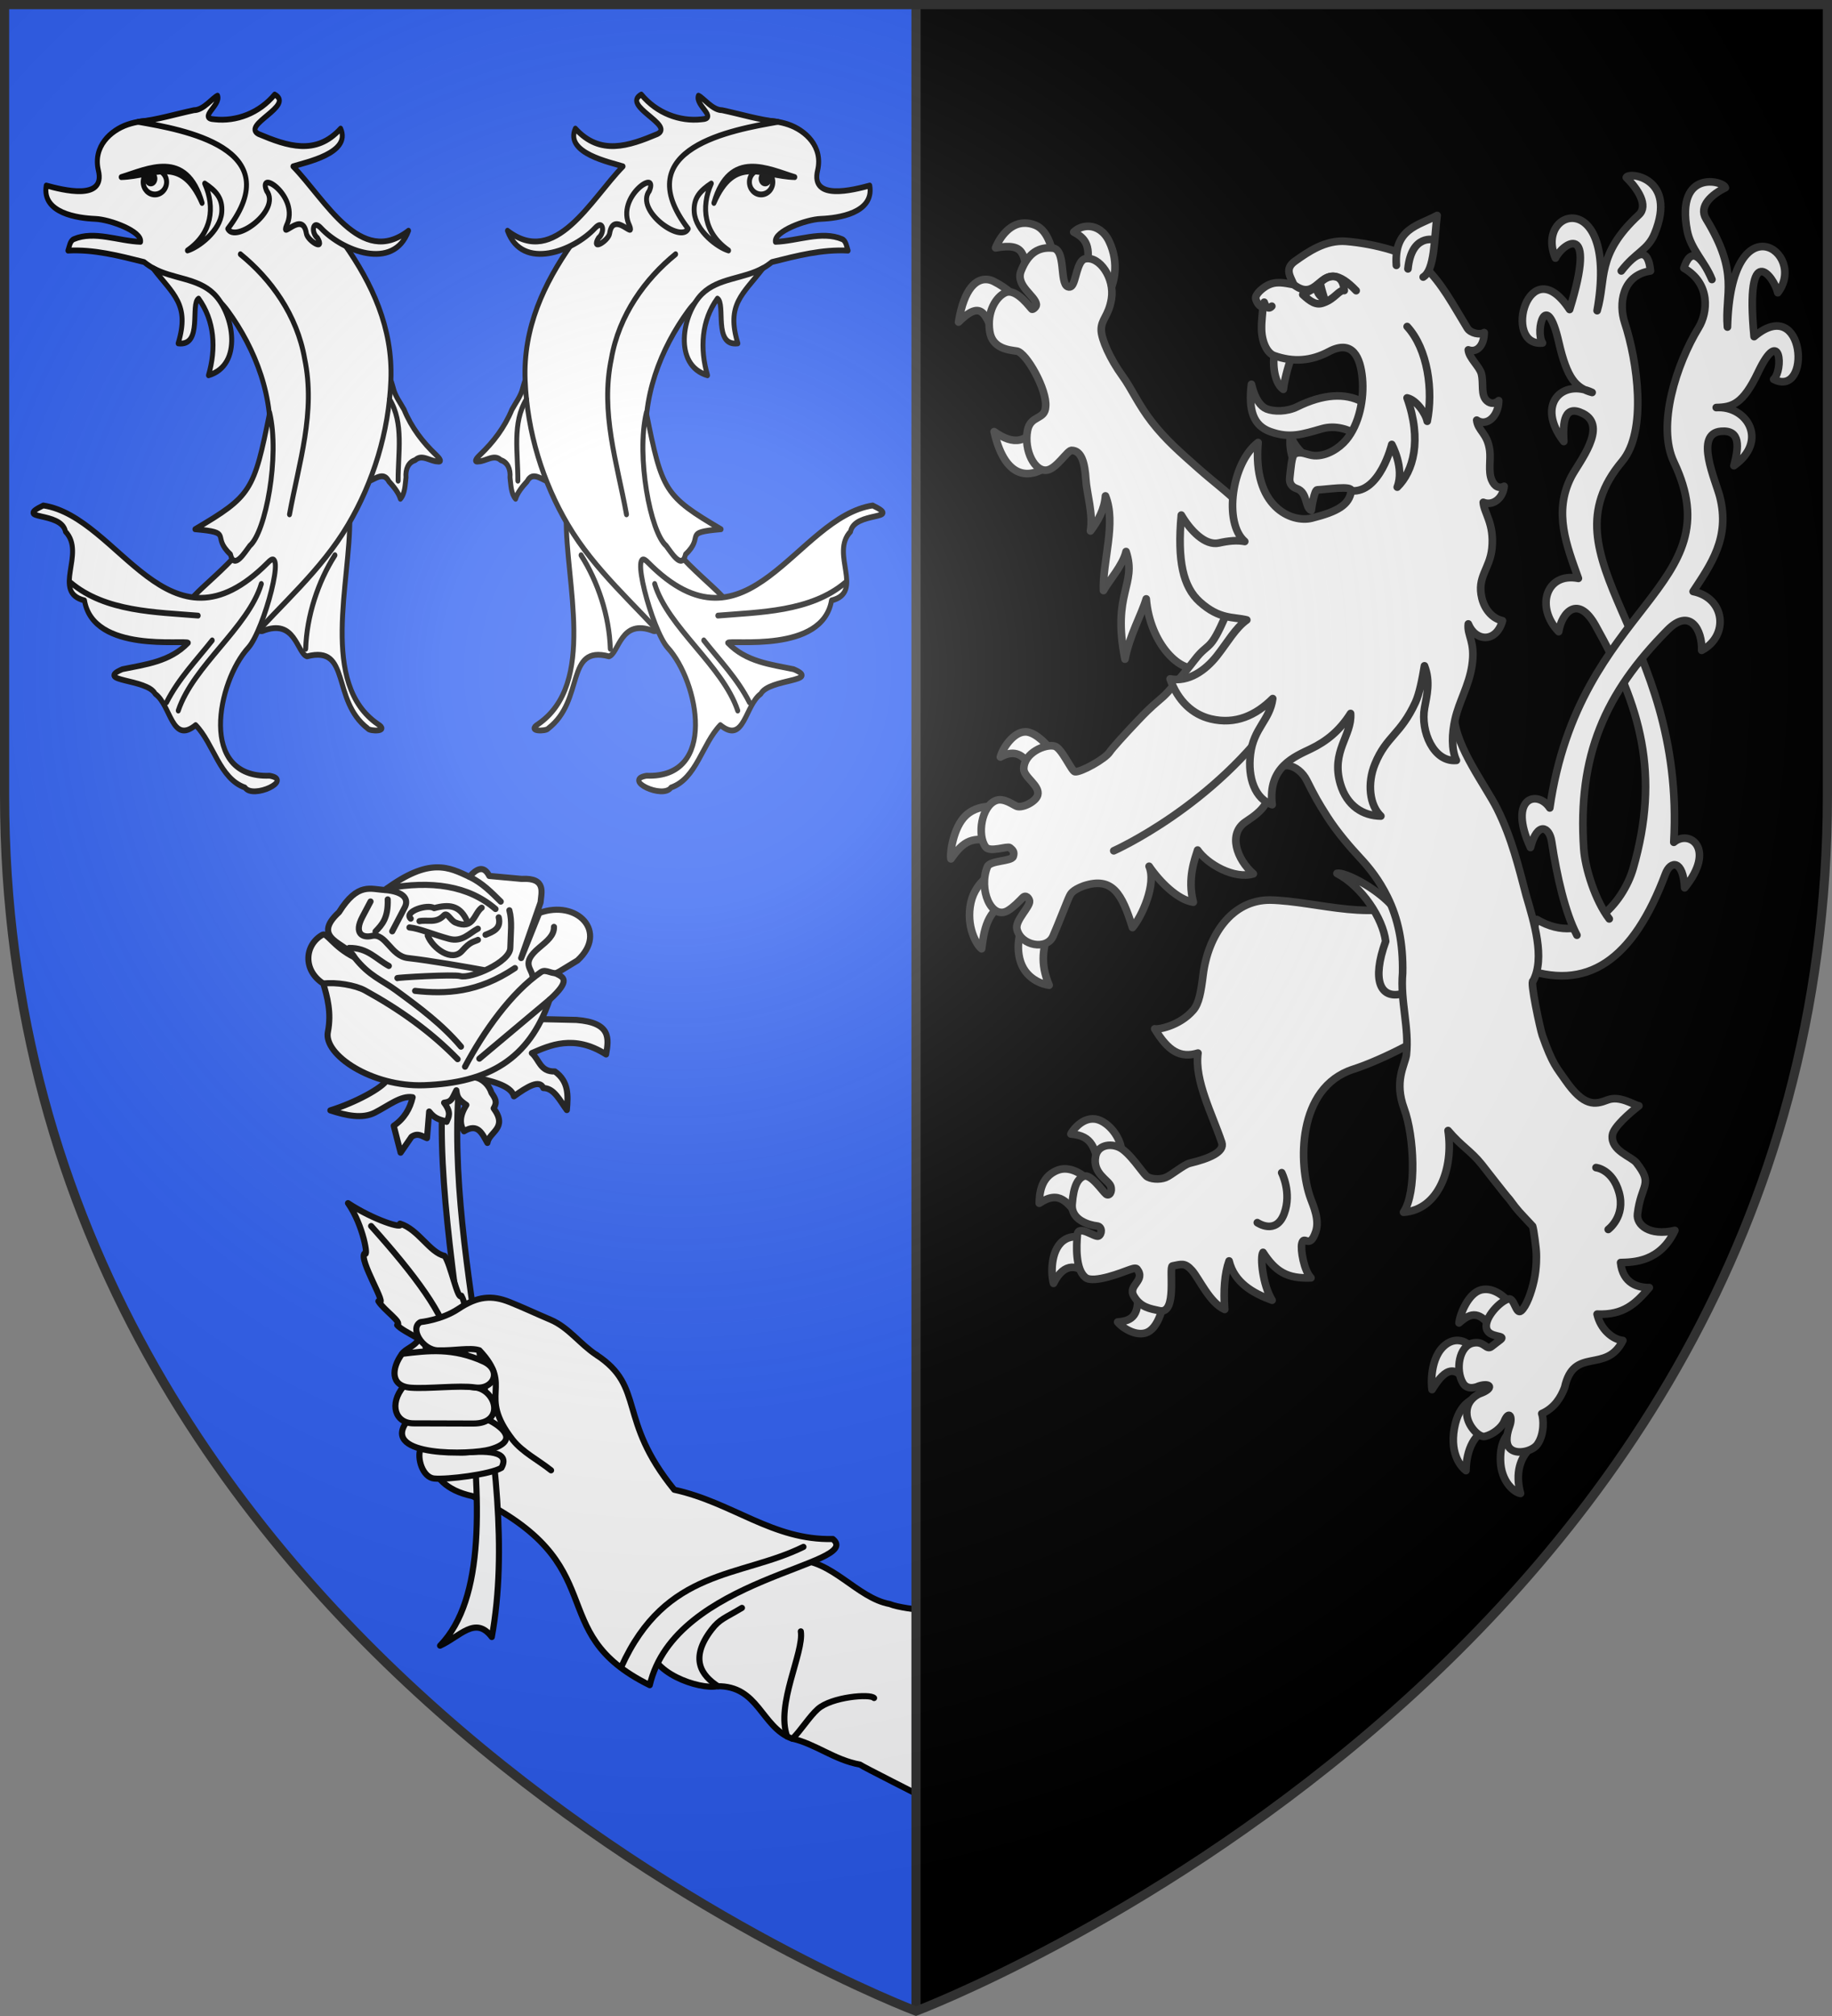 <?xml version="1.0" encoding="UTF-8" standalone="no"?><svg height="660" width="600" xmlns="http://www.w3.org/2000/svg" xmlns:xlink="http://www.w3.org/1999/xlink"><rect width="100%" height="100%" fill="#808080" stroke="none"/><radialGradient id="a" cx="221.445" cy="226.331" gradientTransform="matrix(1.353 0 0 1.349 -77.629 -85.747)" gradientUnits="userSpaceOnUse" r="300"><stop offset="0" stop-color="#fff" stop-opacity=".314"/><stop offset=".19" stop-color="#fff" stop-opacity=".251"/><stop offset=".6" stop-color="#6b6b6b" stop-opacity=".125"/><stop offset="1" stop-opacity=".125"/></radialGradient><path d="m300 658.5v-657h-298.5v259.477c0 285.273 298.5 397.523 298.5 397.523z" fill="#2b5df2" fill-rule="evenodd"/><g stroke="#000" stroke-linecap="round" stroke-linejoin="round" stroke-width="2" transform="matrix(1 0 0 1 -.001 -.007)"><path d="m260.683 510.781c-.377.012-.772.022-1.156.062-10.13 1.453-19.685 7.904-28.338 12.298-10.161 4.203-12.619 4.416-18.222 14.605-.983 9.909 16.434 15.523 21.846 14.298 13.645-.238 14.425 13.263 24.433 17.104 7.807 1.705 13.838 6.987 22.402 8.552.865.685 20.326 10.469 21.846 11.303.113-28.665 1.053-23.523.04-61.65-3.427-.42-9.457-1.105-12.138-2.214-10.769-1.966-19.041-14.734-30.713-14.358z" fill="#fff" fill-opacity=".994" fill-rule="evenodd" stroke-width="2"/><path d="m212.806 551.699c8.251-35.472 70.323-39.222 59.952-47.85-19.658.498-32.811-11.951-51.924-16.124-18.85-23.187-9.347-33.554-25.473-44.136l-58.039-5.235c-1.648 2.558-4.603 3.246-5.65 4.876-2.105 3.277 5.452 6.177.622 17.306 10.198 11.693 4.298 25.349 22.491 29.292 47.35 22.586 22.186 44.218 58.021 61.87z" fill="#fff" fill-rule="evenodd" stroke-width="2"/><path d="m203.448 545.785c14.648-32.535 39.141-29.219 59.69-39.361m-27.972 45.638c-5.422-3.545-9.449-8.992-2.108-18.559 2.662-3.469 4.385-3.764 9.941-7.108m14.823 42.114c-3.852-10.384 5.54-27.55 4.454-34.422m-2.722 35.132c2.706-2.653 5.583-7.309 8.302-9.715 4.493-3.977 17.159-5.068 18.413-3.598" fill="none" stroke-width="2"/><g stroke-width="3.412" transform="matrix(-.585 0 0 .587 89.213 -129.893)"><path d="m-93.871 1139.108c-11.17-5.052-19.777-16.915-28.969-4.811-17.815-97.762 30.349-216.862 16.996-321.109l9.301 5.477c12.447 100.359-48.102 268.161 2.672 320.443z" fill="#fff" opacity=".99"/><path d="m-113.032 980.948c2.15-2.019 7.316-5.245 6.139-9.116-.132-7.065-3.446-19.795 1.107-27.91 1.882 3.448 6.08-18.046 9.412-22.202 8.371-1.878 14.607-14.795 24.928-17.981-2.731 3.603 15.114-2.19 29.121-11.428-8.73 12.517-11.579 31.087-9.362 27.924 3.943 3.101-13.797 30.899-7.664 26.769-3.141 5.076-13.733 12.004-10.508 13.309-3.527 4.141-18.651 9.514-15.9 12.457-7.899 5.871-16.808 4.05-17.296 4.73-1.054 1.468-7.419 7.878-7.965 11.803" fill="#fff" fill-rule="evenodd"/><path d="m-98.969 970.431c2.066-15.139 19.023-37.956 43.698-65.351" fill="none"/><path d="m-150.766 789.687-19.474.447c-19.507 1.524-18.116 10.359-16.574 19.248 17.972-11.465 31.871-4.924 41.556-.74-4.169 3.525-4.575 10.498-12.889 10.223-7.87 5.599-7.438 13.517-6.706 21.519 3.916-5.263 7.13-12.275 13.169-12.256 1.99-4.948 8.84-.896 16.47 4.601 1.593-6.352 13.776-8.683 21.94-10.604-4.41.725-8.139 4.562-9.376 8.668-2.168 3.172-3.418 5.17-1.231 8.643-8.192 11.148 2.623 13.061 3.498 19.287 2.929-5.064 5.264-11.325 13.109-6.492 2.355-3.774 2.686-8.354-1.323-14.663 4.112-2.848 5.163-4.116 5.603-8.198 2.393 4.384 2.3 6.364 6.868 6.94-4.283 5.582-2.522 7.953-1.384 10.656 3.174-1.364 6.122-1.085 9.75-5.755l1.215 14.851c2.683-.993 5.03-3.23 8.655-.749l6.113 8.846 3.851-14.977c-5.929-4.069-9.104-9.558-10.598-15.914 6.477-1.161 13.641 4.796 21.217 8.594 7.028 3.523 15.865 1.637 24.853-1.287-14.124-4.349-29.181-12.598-31.59-16.89l-86.724-33.999z" fill="#fff"/><path d="m-155.162 778.892c11.393 33.396 34.574 46.381 70.298 47.658 29.158 1.043 56.333-17.046 53.804-29.682-2.163-10.807.418-19.813 2.553-27.002 11.721-7.538 10.429-21.698.436-27.251-2.469-1.372-6.08 6.781-17.875 12.6 3.822-7.983 25.015-10.152 8.651-25.168-10.628-16.981-17.839-12.712-25.686-12.397-25.143-18.606-35.974-12.576-47.282-7.366-4.096-4.512-7.989-6.62-11.182-.455l-18.103 1.646c-14.114-.773-10.943 7.964-10.594 13.087l10.865 31.065-10.096-25.126c-21.248-7.79-38.864 10.621-21.377 26.506l11.976 7.261c-3.86 2.002-8.779 3.404 3.611 14.623z" fill="#fff"/><path d="m-77.44 733.618c3.955-3.963-9.426-8.29-13.125-5.829-8.225-2.258-14.047-1.556-17.962 6.242m-8.637-6.485c4.376 3.214 4.414 12.511 14.661 8.285 2.855-1.177 4.59-5.991 6.419-4.038 4.33 4.622 9.084 2.383 13.727 3.232m-32.668 4.211c4.78 2.474 8.744 7.658 16.163 5.655 8.672-2.341 16.632-5.814 22.128-6.335m-38.336 6.934c2.533 1.225 4.25.863 8.852 6.109 5.605 6.39 16.36-1.22 19.249-8.497m-39.729-10.178c-1.574 6.385 3.296 8.048 7.378 9.719m54.757-19.74c-.347 10.555 3.268 14.173 6.824 17.892m2.787-16.715 4.527 8.537c4.996 9.421-.109 11.841-5.214 10.675-7.935-1.812-10.587 11.265-20.265 12.335-12.073 1.335-34.159 5.168-43.209 6.846m53.927-2.46c7.052-3.783 11.876-10.216 22.267-10.029m-89.75-21.006c-1.67 6.248-.709 12.607-.524 20.984.178 8.054 22.271 17.372 28.057 15.697 3.659-1.059 35.83.837 35.188 1.151m6.971-49.16c-11.58.992-13.225 5.693-11.148 9.653l7.033 13.41m2.917-23.938c-24.742-4.494-45.513-1.637-60.74 11.487m14.656-17.978c-7.304 3.47-12.373 8.723-17.591 13.857m-7.949 37.073c20.736 13.868 38.602 14.555 55.915 12.706m-75.43 4.83 39.446 32.974m-29.816-45.546c.17-4.743 6.956-7.477-3.623-16.294-4.721-3.935-8.442-6.907-8.335-11.645m49.79 77.971c-10.28-19.386-25.912-41.444-42.541-52.782-2.954-2.014-6.544 1.854-9.491.166m54.303 41.437c10.52-12.416 22.99-21.616 36.243-31.306 8.297-6.067 14.979-7.906 23.398-18.509m17.439 14.651c-6.942-.964-17.959.874-23.332 3.814-18.94 10.366-36.483 22.639-51.857 38.329" fill="none"/></g><g fill="#fff" fill-rule="evenodd"><path d="m164.233 480.545c3.638-6.692-8.866-5.134-12.853-5.021-2.732.078-11.537-2.844-13.651-1.243-1.235 3.105.678 9.416 4.484 9.774 4.255.4 18.393-1.336 22.02-3.51z" stroke-width="2"/><path d="m133.088 465.609c-8.16 11.4 21.15 10.723 27.445 8.911 9.728-2.8 3.468-7.314 1-8.79-8.059-4.819-19.857-2.592-28.445-.121z" stroke-width="2"/><path d="m155.528 454.221c6.986.776 9.963 11.859-.518 11.828l-19.57-.059c-5.953-.018-8.155-6.218-3.252-12.146 7.543-1.619 15.727-.47 23.341.376z" stroke-width="2"/><path d="m195.361 443.59c-5.479-3.595-9.091-9.001-15.073-11.538-5.509-2.336-8.591-3.854-13.383-5.776-5.805-2.328-10.471-1.98-16.793 2.239-5.452 3.639-12.395 4.322-12.395 4.322-3.653 1.978.602 9.132 5.707 9.261 5.623.141 10.534-1.033 13.588-.029 11.452 12.145-.926 14.124 10.946 29.349 3.227 4.061 8.383 6.612 12.525 9.945" stroke-width="2"/><path d="m131.672 443.23c8.6-1.045 16.757-2.032 26.706 2.542 6.06 2.786 3.326 9.319-2.85 8.448-5.251-.74-15.293.522-21.014.097-6.768-.503-6.3-6.423-2.842-11.087v0" stroke-width="2"/></g></g><path d="m300 658.5v-657h298.5v259.477c0 285.273-298.5 397.523-298.5 397.523z" fill-rule="evenodd"/><g stroke="#313131" stroke-linecap="round" stroke-linejoin="round" stroke-width="2.503" transform="matrix(.999 0 0 .999 .604 .882)"><g fill="#fff"><path d="m503.238 300.44c15.877 9.386 28.345-5.501 31.58-16.761 8.841-30.774 2.58-52.906-12.367-79.597-5.651-10.091-10.98-4.478-12.064 2.034-7.72-8.005-4.147-19.54 6.46-17.466-3.786-10.618-8.303-21.631-2.319-33.301 2.336-4.556 12.249-16.534 3.822-20.725-6.113-3.04-6.641 2.692-6.285 9.189-9.363-12.177-.378-20.687 9.291-16.081-5.27-1.437-8.196-4.465-10.931-16.464-4.078-17.888-7.867-3.8-5.339.252-13.295 1.317-4.577-31.281 8.891-10.972 9.219-29.754-2.363-21.613-4.646-16.847-7.033-16.507 20.815-23.663 13.664 17.23 3.08-10.306-.493-18.288 13.664-31.396 3.248-3.007-.258-8.457-4.099-12.252.809-1.995 16.794.085 9.291 18.378-2.237 5.454-6.164 6.051-10.931 12.252 5.372-6.799 8.827-7.63 9.565 0-9.564 1.419-10.351 11.138-8.471 16.847 4.213 12.797 7.433 35.726-.82 45.563-26.912 32.075 20.826 56.57 16.943 124.819 5.083-4.312 14.009 2.063 3.553 14.932-.475-9.251-4.634-8.996-6.285-4.595-10.568 28.17-25.548 39.061-47.549 30.63z"/><path d="m526.973 300.244c-4.609-5.988-7.936-16.657-8.358-22.979-2.043-30.585 6.935-50.89 27.455-71.665 7.405-7.497 11.437-.036 11.206 6.641 8.99-4.691 7.809-17.161-2.799-19.289 5.717-8.73 12.215-17.555 8.74-31.092-1.357-5.285-8.498-20.648.376-21.396 6.527-.55 5.862 5.166 4.249 11.27 11.386-8.061 4.408-19.728-5.793-19.059 5.272-.114 8.756-1.106 13.732-11.57 7.419-15.601 8.31-.595 5.086 2.316 12.53 6.431 10.517-28.274-6.407-13.995-3.051-32.167 6.497-19.846 7.762-14.38 9.992-13.126-15.394-30.82-16.51 11.244-.948-11.098 4.05-17.378-7.005-35.472-2.536-4.15 1.901-8.025 6.338-10.178-.388-2.231-16.378-6.4-12.529 14.047 1.151 6.115 5.993 10.464 8.119 16.018-3.514-7.973-6.986-10.762-9.199-3.716 8.921 5.079 7.787 14.68 4.855 19.476-7.279 11.907-13.837 32.065-8.118 44.092 19.631 41.286-31.089 46.257-40.696 113.333-4.046-6.117-13.877-3.46-6.336 12.966 2.265-8.703 6.216-6.842 6.944-1.972 1.692 11.324 4.448 23.352 8.292 30.701"/><path d="m335.481 238.955c-3.805.048-7.31 5.185-8.123 8.246 4.11-2.265 6.924-1.211 9.309 2.256l6.096-5.949s-3.247-3.936-6.517-4.502c-.256-.044-.511-.054-.765-.051zm-11.444 24.437c-2.07.015-5.327.497-7.975 2.936-4.151 3.824-5.31 12.509-4.905 14.252 4.088-5.893 7.18-7.638 14.757-5.431l.174-11.614s-.81-.153-2.052-.144zm1.916 21.204s-6.652 2.948-8.263 10.27c-1.719 7.809 1.868 13.962 3.522 15.172.734-5.464 1.601-13.294 9.332-15.451zm9.725 14.904c-1.184 3.184-3.348 7.959-2.022 13.675 1.615 6.963 7.918 8.622 9.696 8.791-3.069-7.265-2.092-12.333.384-19.361zm150.993 122.135c-.563-.016-1.128.033-1.709.182-4.237 1.085-6.951 8.023-7.246 10.837 4.096-3.65 6.847-3.924 11.222 2.346 1.396-2.278 3.477-5.409 5.569-8.576-.552-.958-3.893-4.674-7.835-4.789zm-9.164 16.761c-1.25-.085-2.677.253-4.115 1.331-5.364 4.017-4.788 13.577-4.514 14.773 4.758-7.808 7.926-7.747 11.989-1.541l.814-12.316c-.474-.815-2.089-2.106-4.173-2.246zm5.612 19.013s-5.381.906-6.95 9.832c-1.567 8.917 2.7 12.971 3.825 13.806.17-6.855 2.625-12.564 8.511-14.368zm12.019 10.297c-1.292 1.295-3.955 3.215-3.834 9.892.13 7.181 4.619 10.638 6.576 10.93-1.807-6.722-.049-11.704 3.121-14.748zm-137.503-101.919c-3.988.022-6.827 4.141-7.158 4.945 7.326.665 7.673 4.666 9.642 11.785 2.793-2.816 5.258-5.23 6.873-6.526.142-1.643-1.624-6.49-5.773-9.09-1.269-.795-2.467-1.121-3.584-1.115zm-8.931 16.383c-.814-.021-1.643.088-2.479.397-6.117 2.261-6.028 8.726-6.115 10.876 6.773-4.57 9.262.001 13.185 4.516l3.295-11.819c-1.209-1.171-4.357-3.876-7.885-3.97zm8.453 23.568s-5.36-3.059-9.278.04c-4.224 3.342-3.899 11.205-3.097 13.906 3.59-7.291 8.286-5.889 11.793-2.462zm15.033 15.125c1.103 9.556-1.629 11.085-6.388 11.495 1.615 2.056 7.023 5.48 10.604 2.856 3.934-2.883 4.936-11.438 4.545-11.655zm-36.768-348.643c-5.634-.047-8.794 5.94-9.635 8.121 10.044-1.756 9.101 2.295 10.795 10.617l8.773-4.744c-.708-4.368-1.96-11.462-6.55-13.296-1.215-.485-2.339-.688-3.382-.697zm21.099 1.07c-1.892-.117-3.759.571-5.118 1.876 3.887 2.078 6.008 4.465 3.885 13.397l7.306 7.114c1.909-3.046 3.984-10.09.386-17.549-1.54-3.193-4.027-4.687-6.459-4.838zm-33.567 17.412c-3.36-.257-7.444 2.605-9.305 13.954 8.919-8.866 8.794-.024 13.071 6.034l6.168-13.773s-3.301-3.424-7.751-5.608c-.662-.325-1.407-.548-2.183-.607zm17.367 45.873c-3.813 8.1-8.712 8.455-15.01 3.997 3.771 16.637 12.995 16.787 21.517 7.849z" fill-rule="evenodd"/><path d="m415.693 294.068c-12.516-.007-20.275 11.588-21.878 24.526-.688 5.553-1.339 9.353-3.21 11.538-4.589 5.361-11.965 6.496-12.652 6.138 4.408 7.287 8.307 9.727 14.186 7.957-1.225 8.97 4.723 20.099 7.795 29.285 1.037 3.101-4.174 5.287-10.438 6.779-2.038.486-6.037 3.969-7.996 4.727-2.029.785-5.093.511-6.269-.498-1.216-1.043-5.604-7.907-8.937-9.426-3.102-1.414-6.985-.603-7.707 2.902-1.149 5.594 4.211 7.831 4.925 9.809.691 1.913-.497 3.443-1.502 2.641-1.192-.952-5.036-6.878-7.412-5.831-1.79.789-3.264 3.017-3.714 9.187-.382 5.23 5.786 6.828 8.118 7.075 1.899.201 1.651 2.81.507 3.305-1.231.533-6.61-3.938-6.915-.393-.306 3.544-.706 11.268 2.668 13.98 2.653 2.132 12.627-1.916 13.77-2.316 1.36-.476 2.689-1.03 3.131-.462 3.008 3.86-3.147 5.238-1.063 8.823 2.215 3.809 5.416 4.159 8.368 4.834 6.065 1.386 2.988-14.562 4.33-14.66 2.895-.558 4.028-1.172 6.361 1.441 2.333 2.613 5.839 10.693 10.751 12.8-.428-6.177-.076-11.734 1.429-15.886 1.706 7.09 7.857 10.604 14.104 12.863-3.126-5.07-3.98-14.269-2.98-15.672 4.106 6.346 7.967 8.657 15.723 8.349-2.309-2.379-3.489-9.322-2.98-11.275.782-2.996 2.475 2.221 4.554-3.866 1.311-3.837-.804-8.462-1.681-10.853-4.02-10.966-4.628-36.358 13.94-42.355 10.098-3.261 25.359-11.403 26.68-13.708 10.528-18.371.809-33.894-4.623-42.801-13.742 9.099-33.587 1.349-49.383 1.043z" fill-rule="evenodd"/><path d="m355.379 156.203c.293 4.644 2.457 11.349 1.527 16.907 2.412-3.164 4.625-7.162 4.899-11.475 3.645 8.901-.998 21.32-.645 31.01 1.864-3.36 6.383-8.308 7.4-12.78 3.666 11.007-4.694 13.498-.351 35.258 1.511-7.857 5.348-14.354 6.962-19.741 1.238 14.955 11.593 24.831 17.428 22.353 13.38 24.209 29.493 14.783 28.714-11.55 0 0-12.648-38.822-15.919-42.171-3.552-3.637-8.07-6.921-13.223-11.484-5.816-5.151-10.589-9.286-15.099-15.076-4.51-5.789-6.681-10.983-9.635-15.048-4.159-5.723-6.921-12.078-7.009-15.029-.108-3.611 2.412-4.579 3.347-10.313 1.112-6.823-3.941-14.14-8.642-13.126-2.68.578-2.967 7.497-4.414 8.889-.341.328-.75.442-1.274.229-2.748-1.115-.487-12.197-4.927-12.635-4.44-.438-7.979 1.436-10.379 7.478-1.929 4.857 4.757 8.17 5.009 11.024.057.64-.913 1.567-1.382 1.551-.31-.011-5.089-7.161-8.829-5.431-2.914 1.348-6.075 6.088-5.078 12.662.862 5.685 6.286 6.09 8.89 6.476 3.088.458 9.992 12.688 9.435 18.198-.171 4.441-4.927 2.694-5.928 7.786-1.283 6.531 2.399 13.85 6.541 12.98 3.099-.651 6.427-6.249 7.837-6.432 3.417-.026 4.419 4.334 4.744 9.49z" fill-rule="evenodd"/><path d="m437.702 285.335c8.155 4.251 15.073 14.732 15.967 22.264-4.699 12.997-1.599 18.808 5.117 17.253 5.481-1.265 5.49-7.337 4.046-14.343-1.288-6.25-3.248-10.472-7.421-14.943-5.449-5.837-15.368-10.804-17.71-10.232z" fill-rule="evenodd"/><path d="m512.358 453.794c2.999-13.663 13.585-4.26 19.077-15.39-3.337-.301-7.321-3.654-8.438-8.629 8.705.361 12.636-3.424 17.11-8.696-3.505.029-8.678-1.185-9.412-8.208 4.192-.116 12.97-.166 17.795-10.532-8.512 1.971-12.653-1.951-12.261-5.343 1.159-10.026 5.383-9.487-.346-16.823-1.61-2.061-8.447-3.901-7.89-9.005.295-2.707 5.947-7.556 8.7-9.666-1.763-.269-6.232-3.493-10.313-1.911s-7.718 2.286-13.811-6.521c-2.802-4.066-4.182-5.141-7.541-14.677-.675-1.917-4.176-18.114-3.006-17.817 3.988-7.583.271-19.283-2.268-27.983-2.472-9.281-4.66-18.658-9.492-28.376-3.711-7.464-13.599-20.222-14.13-30.213-.694-12.95-.871-26.775-.294-33.51 1.581-18.457 2.138-21.963-10.46-27.905-7.448-3.513-33.317-12.729-45.563 6.069-6.257 9.605-12.992 8.961-18.434 21.787s-5.566 8.744-10.279 14.864c-4.714 6.12-8.981 10.869-10.331 12.083-2.7 2.428-3.651 2.913-8.194 7.702-4.543 4.789-8.6 9.264-9.358 10.439-1.514 2.35-9.622 6.767-11.429 6.481-1.115-.177-4.289-7.775-6.669-8.389-2.983-.77-10.01 2.149-10.093 7.41-.044 2.818 5.415 5.493 4.552 8.653-.588 2.151-4.889 4.279-6.796 3.67-1.09-.348-4.237-2.885-6.82-1.923-4.827 1.798-6.299 11.469-3.438 15.238 1.454 1.916 7.115-.435 7.965.251.964.778 1.581 1.389 1.064 2.901-.561 1.64-7.568 1.202-8.451 3.338-3.009 7.273 1.273 17.644 6.752 14.338 1.84-1.11 3.6-2.974 4.832-4.216 1.093-1.102 2.111.281 2.221 1.113.251 1.894-4.802 6.323-4.126 9.196 1.3 5.526 9.765 6.967 11.823 2.354 1.597-3.58 4.847-12.07 5.459-13.223.306-.576.78-1.868 4.567-3.273 9.449-3.155 12.604 2.553 16.036 13.64 3.076-3.606 7.929-14.256 5.447-20.087 3.512 5.154 9.42 11.024 14.499 11.762-2.046-7.818.59-14.4 1.402-17.077 3.245 4.668 12.007 9.642 18.281 7.783-5.396-4.688-8.475-13.154-2.433-17.106 6.042-3.952 7.581-6.229 8.969-13.654 1.387-7.425 8.335-5.1 10.972.144 2.636 5.244 3.693 7.182 6.752 11.958 3.291 5.14 7.718 10.195 10.613 13.304 3.271 3.512 6.315 7.36 9.064 12.913 3.521 7.113 5.18 15.163 4.996 24.951-.803 9.432 2.231 17.772 1.214 26.96-.61 3.49-4.014 8.54-.725 17.485 3.289 8.944 4.212 27.419-.199 33.959 11.619-.805 16.466-14.663 14.609-26.773 4.434 5.227 7.454 6.62 11.051 11.112 1.363 1.701 7.538 9.748 9.082 11.432 3.147 4.266 2.721 3.521 7.579 8.789.349.953 1.233 7.461 1.229 9.139-.001.485.191 4.364-.801 8.816-.878 3.939-2.504 8.349-4.171 9.777-1.716 1.47-2.197-4.36-4.172-3.89-2.613.621-7.933 6.057-7.223 9.555.69 3.403 6.784 2.119 4.54 3.842l-2.87 2.203c-1.764 1.354-2.343-1.951-6.076-1.153-4.588.981-5.818 8.839-3.312 13.094 1.649 2.8 5.175 1.032 5.175 1.032 3.918-1.255 5.262.698.32 2.477 0 0-4.77 1.853-4.174 7.1.406 3.579 3.977 7.36 5.921 6.904 2.58-.605 5.469-2.873 6.31-4.911 1.577-3.823 2.881-1.525 1.771 1.518-.63 1.729-1.716 5.421.058 7.291 2.162 2.28 7.352.978 8.971-1.195 2.479-3.328 2.121-8.649 1.515-10.17 4.11-1.761 6.292-5.31 7.506-8.583z" fill-rule="evenodd"/></g><path d="m364.531 277.929s33.264-14.759 54.41-45.856m103.692 149.675s5.399.526 7.542 8.126c2.235 7.926-3.542 12.147-3.542 12.147m-107.047-18.597s3.374 6.526.813 13.402c-2.671 7.17-8.804 2.962-8.804 2.962" fill="none"/><path d="m457.385 148.592c-4.435-1.544-8.713-3.023-12.232-6.139-3.278-2.903-8.223-4.001-12.226-2.876-6.441 1.809-10.602 3.354-17.146.972-5.511-2.006-7.154-7.022-6.109-15.504 1.149 4.94 3.093 7.326 4.951 8.07 2.391.957 6.658.966 9.995-.678 17.274-8.511 28.574-1.341 32.767 16.156z" fill="#fff" fill-rule="evenodd"/><path d="m417.314 114.604c-.709 2.374-.591 9.759 2.807 12.105.539-4.193 2.007-9.05 3.098-11.527zm5.159 27.413c-.432 2.578.098 5.858.95 7.867l4.09-1.304c-2.084-1.586-3.938-3.935-5.041-6.563z" fill="#fff" fill-rule="evenodd"/><path d="m476.86 248.301c-1.717-3.566-1.453-8.948-.453-13.386 1.365-6.051 4.54-10.989 5.568-17.704 1.196-7.855-1.659-9.754-1.213-13.626 2.361 5.833 9.17 6.28 11.218-1.056-3.029-.595-5.766-3.386-6.743-7.323-1.758-7.089 2.579-9.54 3.28-16.406.828-8.1-2.632-11.629-2.853-15.059 2.902 1.229 6.427-1.031 6.847-5.265-1.541.793-3.121.241-4.093-2.114-1.166-2.825-.232-6.542-.624-9.613-.727-5.701-3.867-6.401-4.27-9.952 3.06 2.149 7.137-.942 7.211-6.393-1.134 1.022-2.605 1.159-3.827.102-2.198-1.9-1.025-5.544-1.845-8.883-.594-2.418-4.104-5.207-4.3-7.849 2.645 1 5.167-1.155 5.213-5.667-1.379.851-4.499.233-5.531-1.461-4.829-7.928-8.227-14.488-13.92-20.066-4.615-4.522-16.546-7.603-25.792-8.373-6.814-.568-12.602 3.519-16.782 6.492-3.644 2.591-1.369 5.215-.423 7.69-3.115-.532-5.775-1.274-8.721.316-1.7.917-3.916 2.918-3.737 4.244.104.767 1.314 3.259 2.347 2.348-.067 2.974-.493 4.663-.43 7.748.084 4.058 1.757 7.774 4.137 8.616 6.312 2.232 12.104 1.774 17.919-1.306 7.872-4.17 10.352 2.013 10.98 8.683.633 6.724-.961 15.055-5.32 20.267-2.263 2.706-6.415 5.375-10.453 5.125-2.266-.14-4.454-1.706-6.441-.497-1.013.616-1.276 5.242-1.581 7.774-.238 1.977.857 3.062 2.37 3.572 3.507 1.183 2.598 6.263 4.69 7.072.14-1.328 1.069-6.665 1.931-6.7 3.462-.138 11.418-1.505 11.173.311-.62 4.567-4.383 6.805-12.936 8.952-6.635 1.666-19.471-3.695-17.604-24.785-8.676 6.57-11.428 26.345-4.374 32.432-2.538-.48-5.345-.214-8.42.485-4.568 1.039-9.434-4.105-12.38-9.127-1.358 15.014.587 23.512 6.053 28.439 6.494 5.854 11.008 4.822 15.413 5.923-3.705 2.614-6.37 7.415-9.762 11.726-3.811 4.844-9.326 8.718-15.381 7.597 2.533 7.245 7.416 11.696 13.365 13.11 8.026 1.91 14.71-1.112 20.282-6.665-.954 7.137-6.267 9.637-7.317 18.263-.938 7.709 1.556 14.652 7.136 16.505-1.506-12.366 7.441-15.767 12.726-18.322 5.001-2.418 9.361-5.839 12.98-11.566.515 7.308-6.515 12.351-3.341 23.102 2.135 7.229 7.456 10.449 13.265 10.517-3.702-3.521-4.54-10.703-1.929-17.067 3.749-9.139 8.369-9.568 13.265-20.184 1.299-2.816 2.221-7.5 2.964-11.98 1.99 5.115.772 9.725.032 13.785-1.391 7.627 2.955 17.887 10.427 17.199z" fill="#fff" fill-rule="evenodd"/><path d="m457.179 86.08c-.836-12.119 7.237-13.02 13.375-16.357-1.007 7.724-.76 17.854-4.579 20.185" fill="#fff" fill-rule="evenodd"/><path d="m469.616 77.723s-7.465-2.086-8.64 9.503m-47.134 10.927s.947 3.106 2.497 1.314m7.191-7.076c9.029 6.911 8.382-10.63 20.464 1.978m-1.6 65.595c9.389.825 13.282-15.194 13.282-15.194s4.248 7.701 1.792 13.981c5.27-5.139 8.165-15.405 3.22-29.239 3.065.65 6.102 5.102 6.605 7.657 1.994-9.975.248-23.613-6.578-31.045" fill="none"/><path d="m426.501 95.665c2.506 2.309 4.399 3.618 6.76 2.702 3.837-1.319 5.074-4.325 6.84-4.039-.381-5.903-5.08-5.46-7.747-2.701-.317.263.511 2.99 1.214 5.284-.635-.046-2.489-1.31-2.651-3.956-1.025.998-2.511 1.656-4.417 2.71z" fill="none"/></g><g id="b" fill="none" stroke="#000" stroke-linecap="round" stroke-linejoin="round" stroke-width="1.672" transform="matrix(.965 0 0 1.135 -6.38 14.341)"><path d="m134.921 196.273c-20.021-11.63-9.257-41.246-9.61-59.665-2.688 4.225-6.082 7.92-9.703 11.352-1.084 1.927-25.964 22.394-19.921 21.431 11.286-3.838 11.645 6.426 15.12 7.294 15.017-3.341 8.116 12.64 20.615 20.804.661.902 7.628.949 3.5-1.216zm19.628-77.745c-4.417-3.556-8.313-7.859-10.788-13.001-1.288-2.021-2.989-3.788-3.651-6.164-.44-1.126-.911-3.282-.909-.905-.702 7.129-2.632 14.253-5.114 20.996-.505 2.437-1.626 4.598-2.413 6.754 2.349-.688 5.133-2.924 6.914.003 1.579 1.472 3.269 3.198 3.909 5.024 1.587-1.447 1.603-4.1 1.908-6.157-.246-2.318.777-4.383 3.134-4.996 2.258-1.84 5.029.346 7.545.388 2.296.314.001-1.478-.537-1.941z" fill="#fff" stroke="#000" stroke-linecap="round" stroke-linejoin="round" stroke-width="1.672"/><path d="m29.664 59.651c8.743-.415 17.36 1.488 25.856 3.3 8.801 6.032 20.848 5.349 28.354 14.062 9.424 10.941 16.111 25.372 14.088 40.059-1.063 7.714-3.243 15.239-5.461 22.641-2.61 8.708-25.352 21.22-20.976 21.985 18.59-1.74 36.823-18.69 19.155 8.321-1.801 3.137-4.404 7.529-.157 2.797 11.535-11.163 25.045-20.842 34.188-34.006 8.543-12.3 13.857-26.762 14.561-41.772.712-15.189-6.491-28.017-15.797-39.296-13.427-16.275-50.886-41.054-73.537-34.461-5.735 1.669-11.863 6.317-9.925 13.285 2.464 8.859-12.269 5.556-17.703 4.313-1.577 8.01 10.788 9.422 16.656 9.621 5.006.17 15.917 3.636 15.349 6.617-7.473-.197-15.669-3.285-22.637-.775-1.32.475-1.515 2.12-2.012 3.31z" fill="#fff" stroke="#000" stroke-linecap="round" stroke-linejoin="round" stroke-width="1.672"/><path d="m84.814 147.258c1.285 4.693 4.971-.733 6.59-2.473 5.4-3.947 10.191-25.86 6.729-38.351-5.314 22.568-6.201 23.977-25.362 33.583 13.481.99 5.315 1.868 12.043 7.241zm-5.633-75.151c-5.607-4.642-13.995-4.24-20.683-7.435 6.901 7.67 12.61 10.466 8.579 21.741 8.498.947 3.991-11.456 6.934-12.917 5.453 6.351 6 14.477 3.359 22.125 11.76-2.867 8.62-17.876 1.812-23.514zm-25.659-49.6c6.368-.571 12.634-2.22 18.915-3.358 3.237.023 6.287-3.576 8.014-4.192 1.248 2.711-6.905 6.554-.988 6.831 7.382.687 15.155-1.79 20.368-7.154 6.936 3.204-11.462 8.813-5.461 11.387 9.716 3.48 19.504 6.324 27.846-1.564 3.762 7.149-12.175 9.765-16.172 10.895 10.987 9.571 22.945 29.311 39.212 18.557-5.109 11.767-22.598 5.754-29.697-.746-2.845-2.605-3.477 1.246-1.202 2.831 2.822 3.954-3.439.812-3.78-1.347-1.263-6.723-8.757 2.056-6.74-2.203 4.756-8.288-10.028-16.634-6.725-10.025 4.895 5.574-10.568 15.198-13.19 10.94 20.944-23.321-15.358-28.599-30.4-30.849zm44.572 188.608c-24.243.798-17.714-27.161-7.222-36.905 5.287-4.91 13.455-30.834 6.563-24.484-33.845 28.912-50.193-13.232-76.139-16.559-10.574 4.359 6.172 1.536 7.537 7.538 7.107 6.314-4.919 17.413 6.455 19.858 3.012 15.365 34.266 11.226 35.231 12.217-6.245 5.499-14.577 6.237-22.385 7.616-9.802 3.578 8.458 2.694 11.153 7.115 5.374 3.219 5.569 14.715 13.728 9.001 6.19 5.383 8.034 15.411 16.746 18.017 2.686 3.437 16.707-2.187 8.333-3.413z" fill="#fff" stroke="#000" stroke-linecap="round" stroke-linejoin="round" stroke-width="1.672"/><path d="m88.196 60.691c10.355 7.148 19.245 17.548 21.808 30.141 3.805 15.492-1.957 30.032-5.135 44.895m33.938-33.196c4.941 6.797 2.858 15.604 2.926 23.491m-111.129 29.381c11.749 8.472 29.125 8.518 43.263 9.527m-10.72 25.007c4.07-6.823 10.129-12.098 15.479-17.864m-11.51 20.25c5.185-13.086 23.666-23.886 28.182-36.524m15.059 18.702c.342-9.49 4.201-19.364 9.923-26.996" fill="none" stroke="#000" stroke-linecap="round" stroke-linejoin="round" stroke-width="1.672"/><path d="m76.089 40.298c3.58 6.84 2.486 14.38-5.861 19.317 3.766-.937 11.153-5.632 11.643-11.002.375-4.108-2.004-6.193-5.782-8.314z" fill="none" stroke="#000" stroke-linecap="round" stroke-linejoin="round" stroke-width="1.672"/><ellipse cx="59.18" cy="39.883" fill="none" rx="3.97" ry="3.573" stroke="#000" stroke-linecap="round" stroke-linejoin="round" stroke-width="1.672"/><ellipse cx="57.79" cy="38.893" fill="#000" rx="1.389" ry="1.389" stroke="#000" stroke-linecap="round" stroke-linejoin="round" stroke-width="1.672"/><path d="m47.75 38.448c8.781-2.265 22.168-8.226 27.445 7.459-7.222-14.112-16.15-7.696-27.445-7.459z" fill="none" stroke="#000" stroke-linecap="round" stroke-linejoin="round" stroke-width="1.672"/></g><use height="100%" transform="matrix(-1 0 0 1 300 0)" width="100%" xlink:href="#b"/><path d="m300 658.5v-657" fill="none" stroke="#313131" stroke-width="3"/><path d="m300 658.5s298.5-112.436 298.5-398.182v-258.818h-597v258.818c0 285.746 298.5 398.182 298.5 398.182z" fill="url(#a)" fill-rule="evenodd"/><path d="m300 658.397s-298.5-112.418-298.5-398.119v-258.778h597v258.778c0 285.701-298.5 398.119-298.5 398.119z" fill="none" stroke="#313131" stroke-width="3"/></svg>